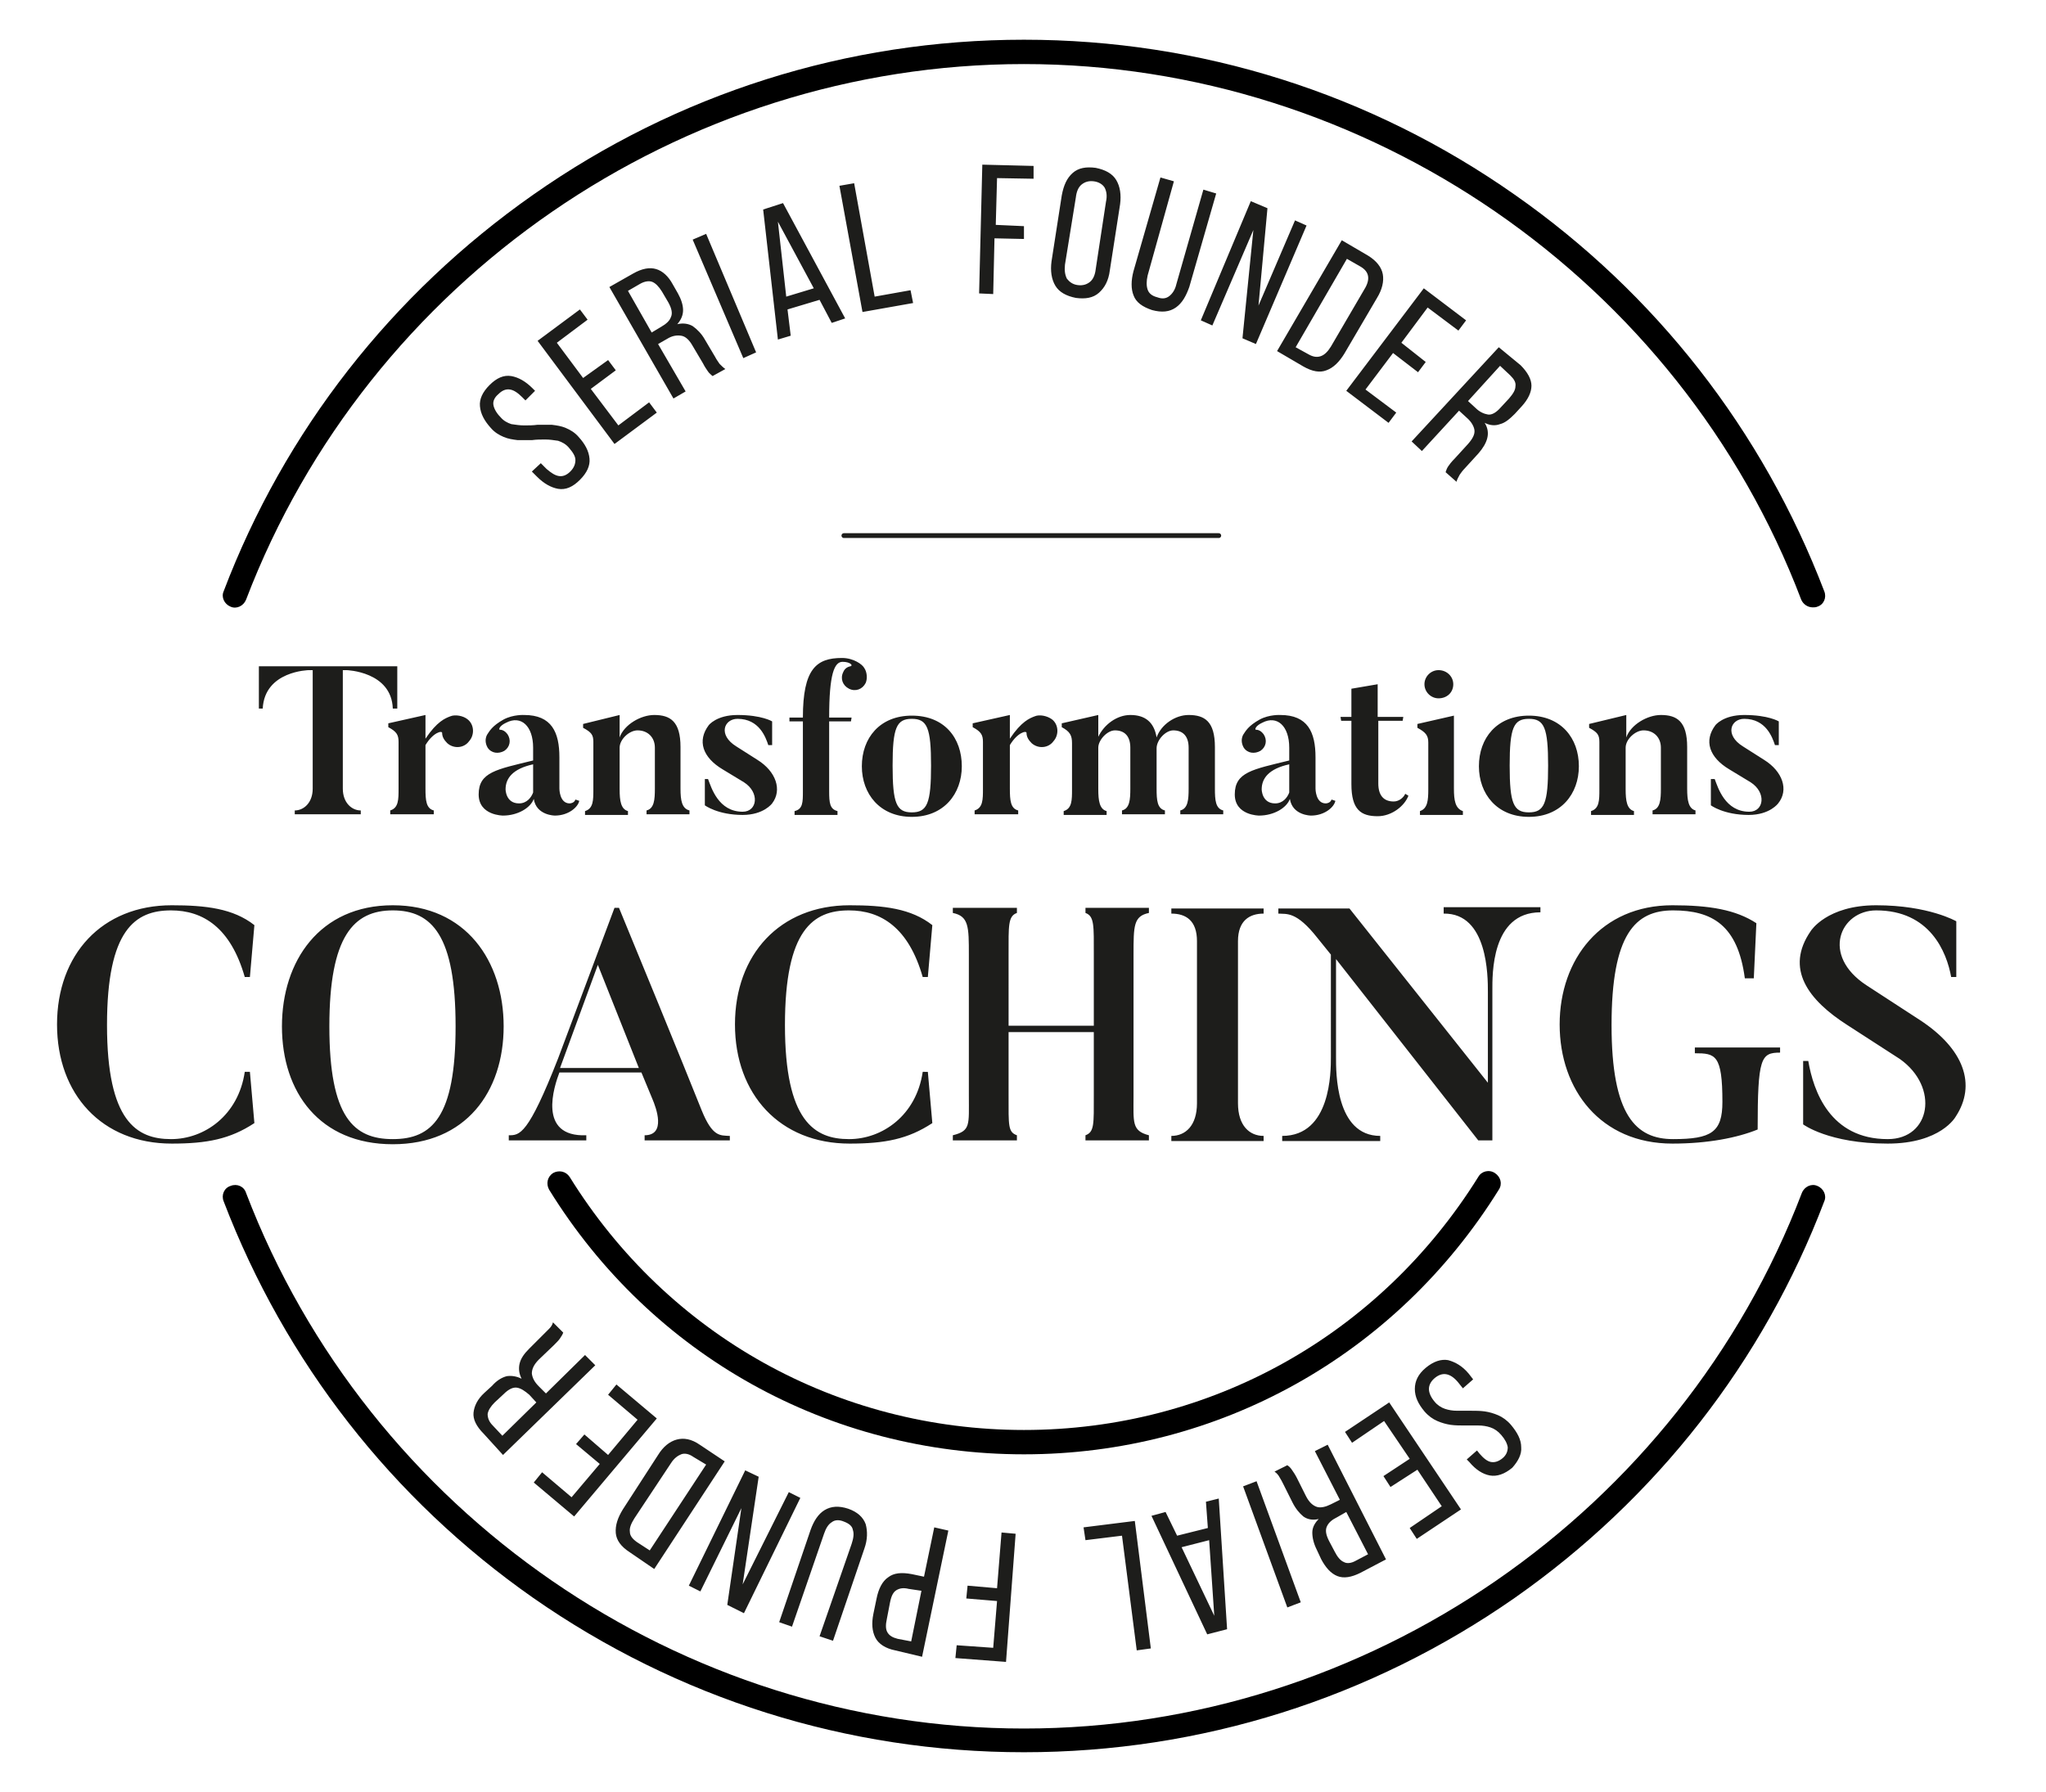<svg xmlns="http://www.w3.org/2000/svg" xmlns:xlink="http://www.w3.org/1999/xlink" id="Ebene_1" x="0px" y="0px" viewBox="0 0 319.3 279.7" style="enable-background:new 0 0 319.3 279.7;" xml:space="preserve"><style type="text/css">	.st0{clip-path:url(#SVGID_00000147928556141160651970000015863965470924177575_);fill:#1D1D1B;}	.st1{fill:none;stroke:#1D1D1B;stroke-width:0.75;stroke-linecap:round;}	.st2{clip-path:url(#SVGID_00000003824954206550201260000008754052676320942268_);}	.st3{clip-path:url(#SVGID_00000003824954206550201260000008754052676320942268_);fill:#1D1D1B;}	.st4{clip-path:url(#SVGID_00000165234003008944180740000011719963740967996294_);}	.st5{clip-path:url(#SVGID_00000165234003008944180740000011719963740967996294_);fill:#1D1D1B;}	.st6{clip-path:url(#SVGID_00000084490084897819756740000008456121157106719123_);fill:#1D1D1B;}	.st7{clip-path:url(#SVGID_00000157996334034982805840000015601577157902575781_);fill:#1D1D1B;}	.st8{clip-path:url(#SVGID_00000047746871727111992140000011587386077856305074_);}	.st9{clip-path:url(#SVGID_00000047746871727111992140000011587386077856305074_);fill:#1D1D1B;}	.st10{clip-path:url(#SVGID_00000039825605755542199730000010956044095701665682_);fill:#1D1D1B;}	.st11{clip-path:url(#SVGID_00000058570450552944405990000017353293981889594759_);}	.st12{clip-path:url(#SVGID_00000058570450552944405990000017353293981889594759_);fill:#1D1D1B;}</style><g>	<defs>		<rect id="SVGID_00000140719213407209402110000016952651414746991786_" x="8.9" y="6.2" width="297.9" height="267.3"></rect>	</defs>	<clipPath id="SVGID_00000132082664541455857780000001671328328244732343_">		<use xlink:href="#SVGID_00000140719213407209402110000016952651414746991786_" style="overflow:visible;"></use>	</clipPath>	<path style="clip-path:url(#SVGID_00000132082664541455857780000001671328328244732343_);fill:#1D1D1B;" d="M305.2,174.3  c3.3-5,1.3-10.6-5.6-15.1l-8.3-5.4c-7.2-4.7-4.1-11.7,1.5-11.7c8.4,0,11,6.5,11.7,10.4h0.8v-8.7c0,0-4.3-2.5-12.5-2.5  c-7.7,0-10.2,4-10.2,4c-4.1,5.9-0.4,10.8,5.7,14.7l8.2,5.3c6.2,4.4,4.8,12.5-1.9,12.5c-9,0-11.6-7.5-12.4-12.2h-0.8v9.9  c0,0,4,3,13.2,3C302.9,178.5,305.2,174.3,305.2,174.3 M264.5,163.6v0.8c3.2,0,4.3,0.2,4.3,7.6c0,4.7-1.7,5.8-7.7,5.8  c-5.8,0-9.6-3.7-9.6-17.8c0-14.2,3.7-17.9,9.6-17.9c6.1,0,10.1,2.3,11.2,10.6h1.4l0.4-8.6c-3.2-2.1-7.3-2.8-13.1-2.8  c-11.1,0-17.6,8.4-17.6,18.6s6.4,18.6,17.6,18.6c5.5,0,10.1-0.9,13.3-2.2c0-11.2,0.5-12,3.5-12v-0.8H264.5z M225.3,141.8v0.8  c6.9-0.1,6.9,9.8,6.9,12.2v14.2l-21.6-27.2h-11.1v0.8c1.3,0.1,2.8-0.4,6.1,3.8l2.1,2.6V165c0,2.3,0,12.3-7.6,12.3v0.8h15.3v-0.8  c-7,0-6.9-10-6.9-12.3v-15.3l22.2,28.3h2.2v-23.4c0-2.4-0.2-12.2,7.5-12.2v-0.8H225.3z M182.8,141.8v0.8c2.3,0,4,1.1,4,4.3v25.3  c0,3.5-1.8,5.1-4,5.1v0.8h14.4v-0.8c-2.2,0-4-1.6-4-5.1v-25.3c0-3.2,1.8-4.3,4-4.3v-0.8H182.8z M176.9,149c0-4.5,0-6,2.4-6.5v-0.8  h-9.9v0.8c1.4,0.5,1.3,2,1.3,6.5v11.1h-13.3V149c0-4.5-0.1-6,1.3-6.5v-0.8h-10v0.8c2.5,0.5,2.5,2.2,2.5,6.5v22  c0,4.6,0.3,5.5-2.5,6.2v0.8h10v-0.8c-1.4-0.5-1.3-1.5-1.3-6.2v-9.9h13.3v9.9c0,4.4,0.1,5.7-1.3,6.2v0.8h9.9v-0.8  c-2.7-0.7-2.4-2-2.4-6.2V149z M144,167.3c-1,6.8-6.3,10.5-11.5,10.5c-5.4,0-10-2.8-10-17.8c0-14.9,4.4-17.9,10-17.9  c5,0,9.3,2.7,11.5,10.4h0.8l0.7-8.1c-3.3-2.6-7.6-3.1-12.9-3.1c-10.9,0-17.9,7.7-17.9,18.6c0,10.9,7,18.6,17.9,18.6  c5.5,0,9.1-0.7,12.9-3.2l-0.7-8H144z M113.8,177.3c-1.4-0.1-2.6,0.2-4.3-4c0,0-3.5-8.8-12.9-31.6h-0.7l-8.8,23.5  c-4.7,12-6,12-7.7,12v0.8h12.1v-0.8c-7.7,0.3-5-7.7-4.2-9.8h12.8l1.7,4.1c0.6,1.4,2.2,5.7-1.2,5.7v0.8h13.3V177.3z M87.4,166.7  l5.9-16.1l6.4,16.1H87.4z M78.6,160.2c0-10.2-5.9-18.9-17.3-18.9S44,150,44,160.2c0,10.3,5.9,18.4,17.3,18.4S78.6,170.4,78.6,160.2   M71.1,160.2c0,14.2-3.7,17.6-9.8,17.6c-6.1,0-9.9-3.4-9.9-17.6c0-14.1,3.8-18.1,9.9-18.1C67.4,142.1,71.1,146,71.1,160.2   M38.2,167.3c-1,6.8-6.3,10.5-11.5,10.5c-5.4,0-10-2.8-10-17.8c0-14.9,4.4-17.9,10-17.9c5,0,9.3,2.7,11.5,10.4H39l0.7-8.1  c-3.3-2.6-7.6-3.1-12.9-3.1c-10.9,0-17.9,7.7-17.9,18.6c0,10.9,7,18.6,17.9,18.6c5.5,0,9.1-0.7,12.9-3.2l-0.7-8H38.2z"></path>	<path style="clip-path:url(#SVGID_00000132082664541455857780000001671328328244732343_);fill:#1D1D1B;" d="M275.3,118.6l-3.3-2.1  c-2.9-1.8-1.9-4.3,0.2-4.3c3.4,0,4.4,2.9,4.8,4.1h0.6v-3.7c0,0-1.6-1-5.4-1c-3.3,0-4.5,1.6-4.5,1.6c-1.8,2.4-1,5,2.2,6.9l3.3,2  c2.5,1.6,2.1,4.6-0.2,4.6c-3.8,0-4.9-3.8-5.4-5.1H267v4.1c0,0,2,1.5,5.9,1.5c3.3,0,4.6-1.8,4.6-1.8  C279.2,123.3,278.2,120.4,275.3,118.6 M263.3,123.1v-6.5c0-4-1.6-5-4.1-5c-2.1,0-4.7,1.5-5.4,3.5v-3.5L248,113v0.6  c1.3,0.7,1.6,1.1,1.6,2.2v7.4c0,1.7,0,3-1.3,3.4v0.6h6.7v-0.6c-1.1-0.3-1.3-1.6-1.3-3.4v-6.5c0-1.3,1.5-2.7,2.8-2.7  c1.6,0,2.7,1.1,2.7,2.7v6.4c0,1.7-0.1,3.1-1.3,3.4v0.6h6.7v-0.6C263.5,126.2,263.3,124.9,263.3,123.1 M238.6,126.8  c-2.4,0-3-1.4-3-7.3c0-5.9,0.6-7.3,3-7.3c2.4,0,3,1.4,3,7.3C241.6,125.4,241,126.8,238.6,126.8 M238.6,111.7c-5,0-7.8,3.5-7.8,7.9  c0,4.3,2.8,7.9,7.8,7.9c5,0,7.8-3.6,7.8-7.9C246.4,115.2,243.6,111.7,238.6,111.7 M226.9,123.1v-11.4l-5.7,1.3v0.6  c1.3,0.7,1.7,1.2,1.7,2.3v7.3c0,1.7-0.1,3-1.3,3.4v0.6h6.7v-0.6C227.1,126.2,226.9,124.9,226.9,123.1L226.9,123.1z M226.8,106.8  c0-1.2-1-2.2-2.3-2.2c-1.2,0-2.2,1-2.2,2.2c0,1.2,1,2.2,2.2,2.2C225.8,109,226.8,108.1,226.8,106.8 M217.5,125.1  c-1.6,0-2.4-1-2.4-2.8v-9.8h3.8l0.1-0.6H215v-5.1l-4.1,0.7v4.4h-1.7l0.1,0.6h1.6v9.9c0,4,1.5,5,4.1,5c2.2,0,4.2-1.6,4.8-3.2  l-0.5-0.3C219.1,124.4,218.4,125.1,217.5,125.1 M206.9,125.4c-1.6,0-1.6-2.3-1.6-2.3v-4.9c0-3.9-1.2-6.6-5.5-6.6  c0,0-1.7-0.1-3.2,0.7c-1.8,1-2.2,1.8-2.6,2.4c-0.3,0.6-0.3,1.3,0.1,2c0.6,0.9,1.7,1,2.6,0.5c0.9-0.6,1.1-1.7,0.5-2.6  c-0.3-0.4-0.7-0.7-1.2-0.7c-0.2,0-0.1-0.6,1-1.1c2.3-1.2,4.2,0.5,4.2,3.9v2c-5.7,1.4-8.5,1.8-8.5,5.3c0,3.3,3.8,3.3,3.8,3.3  c2.3,0,4.3-1.2,4.8-2.6c0.4,2.6,3.3,2.6,3.3,2.6c2.1,0,3.6-1.3,3.8-2.3l-0.6-0.2C207.6,125.4,206.9,125.4,206.9,125.4 M201.2,123.7  c-0.3,0.8-1,1.7-2.2,1.7c-2.1,0-2.1-2.2-2.1-2.2c0-1.7,1.1-3.2,4.3-3.9V123.7z M190.9,126.5c-1.2-0.3-1.3-1.6-1.3-3.4v-6.5  c0-4-1.6-5-4.1-5c-2.1,0-4.3,1.5-5,3.5c-0.4-2.4-1.8-3.5-4.1-3.5c-2.1,0-4.1,1.5-5,3.4v-3.4l-5.7,1.3v0.6c1.3,0.7,1.6,1.3,1.6,2.5  v7.2c0,1.7,0,3-1.3,3.4v0.6h6.7v-0.6c-1.1-0.3-1.3-1.6-1.3-3.4v-6.5c0-1.2,1.4-2.7,2.6-2.7c1.5,0,2.4,0.9,2.4,2.7v6.4  c0,1.7-0.1,3.1-1.3,3.4v0.6h6.7v-0.6c-1.2-0.3-1.3-1.6-1.3-3.4v-6.3c0-1.3,1.4-2.8,2.6-2.8c1.5,0,2.4,0.9,2.4,2.7v6.4  c0,1.7-0.1,3.1-1.3,3.4v0.6h6.7V126.5z M161.5,111.8c-0.8,0.3-2.1,0.8-3.9,3.5v-3.7l-5.8,1.3v0.6c1.3,0.7,1.6,1.2,1.6,2.3v7.3  c0,1.7,0,3-1.3,3.4v0.6h6.8v-0.6c-1.2-0.3-1.3-1.6-1.3-3.4v-6.8c1.2-2,2.6-2.3,2.6-1.9c0,0.6,0.3,1.1,0.8,1.6  c1,0.9,2.6,0.8,3.4-0.3c0.9-1,0.8-2.6-0.2-3.4C163.4,111.7,162.2,111.5,161.5,111.8 M142.3,126.8c-2.4,0-3-1.4-3-7.3  c0-5.9,0.6-7.3,3-7.3c2.4,0,3,1.4,3,7.3C145.3,125.4,144.7,126.8,142.3,126.8 M142.3,111.7c-5,0-7.8,3.5-7.8,7.9  c0,4.3,2.8,7.9,7.8,7.9c5,0,7.8-3.6,7.8-7.9C150.1,115.2,147.4,111.7,142.3,111.7 M134.9,104.3c-0.3-0.6-1.7-1.6-3.5-1.6  c-4,0-6.1,1.7-6.1,9.3h-2.1l0,0.6h2.1v10.9c0,1.7,0,2.8-1.3,3.1v0.6h6.7v-0.6c-1.2-0.3-1.3-1.3-1.3-3.1v-10.9h3.4l0.1-0.6h-3.5  c0-6.8,0.8-8.7,2.1-8.7c1.2,0,1.7,0.6,1.2,0.7c-0.5,0.1-0.9,0.4-1.1,0.9c-0.5,1-0.1,2.1,0.9,2.6c1,0.5,2.1,0.1,2.6-0.9  C135.4,105.9,135.3,104.9,134.9,104.3 M118.2,118.6l-3.3-2.1c-2.9-1.8-1.9-4.3,0.2-4.3c3.4,0,4.4,2.9,4.8,4.1h0.6v-3.7  c0,0-1.6-1-5.4-1c-3.3,0-4.5,1.6-4.5,1.6c-1.8,2.4-1,5,2.2,6.9l3.3,2c2.5,1.6,2.1,4.6-0.2,4.6c-3.8,0-4.9-3.8-5.4-5.1H110v4.1  c0,0,2,1.5,5.9,1.5c3.3,0,4.6-1.8,4.6-1.8C122.1,123.3,121.1,120.4,118.2,118.6 M106.2,123.1v-6.5c0-4-1.6-5-4.1-5  c-2.1,0-4.7,1.5-5.4,3.5v-3.5L91,113v0.6c1.3,0.7,1.6,1.1,1.6,2.2v7.4c0,1.7,0,3-1.3,3.4v0.6H98v-0.6c-1.1-0.3-1.3-1.6-1.3-3.4  v-6.5c0-1.3,1.5-2.7,2.8-2.7c1.6,0,2.7,1.1,2.7,2.7v6.4c0,1.7-0.1,3.1-1.3,3.4v0.6h6.7v-0.6C106.4,126.2,106.2,124.9,106.2,123.1   M88.9,125.4c-1.6,0-1.6-2.3-1.6-2.3v-4.9c0-3.9-1.2-6.6-5.5-6.6c0,0-1.7-0.1-3.2,0.7c-1.8,1-2.2,1.8-2.6,2.4  c-0.3,0.6-0.3,1.3,0.1,2c0.6,0.9,1.7,1,2.6,0.5c0.9-0.6,1.1-1.7,0.5-2.6c-0.3-0.4-0.7-0.7-1.2-0.7c-0.2,0-0.1-0.6,1-1.1  c2.3-1.2,4.2,0.5,4.2,3.9v2c-5.7,1.4-8.5,1.8-8.5,5.3c0,3.3,3.8,3.3,3.8,3.3c2.3,0,4.3-1.2,4.8-2.6c0.4,2.6,3.3,2.6,3.3,2.6  c2.1,0,3.6-1.3,3.8-2.3l-0.6-0.2C89.6,125.4,88.9,125.4,88.9,125.4 M83.2,123.7c-0.3,0.8-1,1.7-2.2,1.7c-2.1,0-2.1-2.2-2.1-2.2  c0-1.7,1.1-3.2,4.3-3.9V123.7z M70.3,111.8c-0.8,0.3-2.1,0.8-3.9,3.5v-3.7l-5.8,1.3v0.6c1.3,0.7,1.6,1.2,1.6,2.3v7.3  c0,1.7,0,3-1.3,3.4v0.6h6.8v-0.6c-1.2-0.3-1.3-1.6-1.3-3.4v-6.8c1.2-2,2.6-2.3,2.6-1.9c0,0.6,0.3,1.1,0.8,1.6  c1,0.9,2.6,0.8,3.4-0.3c0.9-1,0.8-2.6-0.2-3.4C72.3,111.7,71,111.5,70.3,111.8 M40.4,104v6.6H41c0.3-5.9,7.2-6,7.2-6h0.6v18.5  c0,2.2-1.4,3.4-2.8,3.4v0.6h10.3v-0.6c-1.4,0-2.8-1.2-2.8-3.4v-18.5h0.6c0,0,7,0.2,7.2,6H62V104H40.4z"></path></g><line class="st1" x1="131.7" y1="83.6" x2="190.2" y2="83.6"></line><g>	<defs>		<rect id="SVGID_00000052085929903862954970000011749908513750763453_" x="8.9" y="6.2" width="297.9" height="267.3"></rect>	</defs>	<clipPath id="SVGID_00000002359503016729710500000008245088811832932234_">		<use xlink:href="#SVGID_00000052085929903862954970000011749908513750763453_" style="overflow:visible;"></use>	</clipPath>	<path style="clip-path:url(#SVGID_00000002359503016729710500000008245088811832932234_);" d="M159.8,273.5  c-27.6,0-54.1-8.4-76.6-24.1c-22-15.4-38.7-36.8-48.3-61.9c-0.4-1,0.1-2.1,1.1-2.4c1-0.4,2.1,0.1,2.4,1.1  c19.1,50,67.8,83.6,121.4,83.6s102.3-33.6,121.4-83.6c0.4-1,1.5-1.5,2.4-1.1c1,0.4,1.5,1.5,1.1,2.4c-9.5,25-26.2,46.4-48.3,61.9  C213.9,265.1,187.4,273.5,159.8,273.5"></path>	<path style="clip-path:url(#SVGID_00000002359503016729710500000008245088811832932234_);" d="M282.9,94.8c-0.8,0-1.5-0.5-1.8-1.2  C262.1,43.6,213.3,10,159.8,10C106.2,10,57.5,43.6,38.4,93.6c-0.4,1-1.5,1.5-2.4,1.1c-1-0.4-1.5-1.5-1.1-2.4  c9.5-25,26.2-46.4,48.3-61.9c22.5-15.8,49-24.2,76.6-24.2c27.6,0,54.1,8.4,76.6,24.2c22,15.4,38.7,36.8,48.3,61.9  c0.4,1-0.1,2.1-1.1,2.4C283.4,94.8,283.1,94.8,282.9,94.8"></path>	<path style="clip-path:url(#SVGID_00000002359503016729710500000008245088811832932234_);" d="M159.8,227  c-30.4,0-58.1-15.4-74.1-41.3c-0.5-0.9-0.3-2,0.6-2.6c0.9-0.5,2-0.3,2.6,0.6c15.3,24.7,41.8,39.5,70.9,39.5s55.5-14.8,70.9-39.5  c0.5-0.9,1.7-1.2,2.6-0.6s1.2,1.7,0.6,2.6C217.8,211.6,190.1,227,159.8,227"></path>	<path style="clip-path:url(#SVGID_00000002359503016729710500000008245088811832932234_);fill:#1D1D1B;" d="M229.1,62.6l5-5.5  l1.6,1.5c0.6,0.6,0.9,1.1,0.8,1.7c0,0.6-0.4,1.2-1,1.9l-1.3,1.4c-0.7,0.8-1.4,1.2-2,1.1c-0.6-0.1-1.3-0.4-1.9-1L229.1,62.6z   M233.9,54.2l-13.6,14.7l1.6,1.5l5.8-6.3l1.2,1.1c0.7,0.6,1.1,1.3,1.2,1.9c0.1,0.7-0.3,1.4-1,2.2l-2.1,2.3c-0.5,0.5-0.8,0.9-1,1.2  c-0.2,0.3-0.3,0.6-0.4,0.9l1.7,1.5c0.1-0.4,0.3-0.7,0.5-1.1c0.2-0.3,0.5-0.7,0.8-1l2.1-2.3c0.7-0.8,1.2-1.6,1.4-2.4  c0.2-0.8,0.1-1.6-0.4-2.4c0.8,0.4,1.6,0.5,2.4,0.2c0.8-0.2,1.5-0.8,2.3-1.6l1.1-1.2c1-1.1,1.5-2.2,1.5-3.2c0-1-0.6-2.1-1.7-3.2  L233.9,54.2z M218.7,53.5l4.1-5.5l4.8,3.6l1.2-1.6l-6.6-5l-12.1,16l6.6,5l1.2-1.6l-4.8-3.6l4.3-5.7l3.9,3l1.2-1.6L218.7,53.5z   M202.2,54.2l8-13.8l2.1,1.2c0.7,0.4,1.1,0.9,1.2,1.5c0.1,0.6-0.1,1.3-0.6,2.1l-5.2,8.9c-0.5,0.8-1,1.3-1.6,1.5  c-0.6,0.2-1.2,0.1-1.9-0.3L202.2,54.2z M209.4,37.5l-10.1,17.3l4.1,2.4c1.4,0.8,2.6,1,3.6,0.6c1.1-0.4,2-1.3,2.8-2.6l5.1-8.7  c0.8-1.3,1.1-2.6,0.9-3.7s-1-2.1-2.3-2.9L209.4,37.5z M195.6,35.9l-1.7,16.9l2.1,0.9l7.9-18.5l-1.8-0.8l-5.7,13.3l1.4-15.2  l-2.6-1.1L187.4,50l1.8,0.8L195.6,35.9z M183.2,28.3l-2.1-0.6l-4.2,14.6c-0.4,1.5-0.4,2.8,0,3.8c0.4,1.1,1.4,1.8,2.9,2.3  c1.5,0.4,2.7,0.3,3.7-0.4c1-0.7,1.6-1.8,2.1-3.2l4.2-14.6l-2-0.6l-4.2,14.7c-0.2,0.9-0.6,1.5-1.1,1.9c-0.5,0.4-1.1,0.5-1.9,0.2  c-0.8-0.2-1.3-0.6-1.5-1.2c-0.2-0.6-0.2-1.3,0-2.2L183.2,28.3z M167.9,30.8c0.1-0.9,0.4-1.6,0.9-2c0.5-0.4,1.1-0.6,1.9-0.5  c0.8,0.1,1.4,0.5,1.7,1c0.3,0.6,0.4,1.3,0.2,2.2L171,42c-0.1,0.9-0.4,1.6-0.9,2c-0.5,0.4-1.1,0.6-1.9,0.5c-0.8-0.1-1.3-0.5-1.7-1  c-0.3-0.6-0.4-1.3-0.3-2.2L167.9,30.8z M164.1,40.8c-0.2,1.5,0,2.8,0.6,3.8c0.6,1,1.7,1.6,3.2,1.9c1.5,0.2,2.7,0,3.6-0.8  c0.9-0.8,1.5-1.9,1.7-3.5l1.6-10.3c0.2-1.5,0-2.8-0.6-3.8c-0.6-1-1.7-1.6-3.2-1.9c-1.5-0.2-2.7,0-3.6,0.8c-0.9,0.8-1.4,1.9-1.7,3.5  L164.1,40.8z M155.4,35.1l0.2-7.3l5.7,0.1l0-2l-8-0.2l-0.5,20.1l2.2,0.1l0.2-8.7l4.6,0.1l0-2L155.4,35.1z M142.5,47.3l-0.4-2  l-5.6,1l-3.2-17.7L131,29l3.6,19.7L142.5,47.3z M121.4,34.6L127,45l-4.3,1.3L121.4,34.6z M127.9,46.8l1.9,3.6l2.1-0.7l-9.7-18  l-3.1,1l2.3,20.3l2-0.6l-0.5-4.1L127.9,46.8z M108.1,37.4l7.9,18.5L118,55l-7.8-18.5L108.1,37.4z M101.7,51.9L98,45.4l1.9-1.1  c0.7-0.4,1.4-0.5,1.9-0.3c0.5,0.2,1,0.7,1.5,1.5l1,1.7c0.5,0.9,0.7,1.7,0.4,2.3c-0.2,0.6-0.8,1.1-1.5,1.5L101.7,51.9z M95.1,44.8  l10,17.4l1.9-1.1l-4.3-7.4l1.4-0.8c0.8-0.5,1.5-0.6,2.2-0.5c0.7,0.1,1.3,0.7,1.8,1.6l1.6,2.7c0.3,0.6,0.6,1,0.8,1.3  c0.2,0.3,0.5,0.5,0.7,0.7l2-1.1c-0.3-0.2-0.6-0.5-0.9-0.8c-0.2-0.3-0.5-0.7-0.7-1.1l-1.6-2.7c-0.5-0.9-1.2-1.6-1.9-2.1  c-0.7-0.4-1.5-0.5-2.4-0.3c0.6-0.7,0.9-1.4,0.9-2.2c0-0.8-0.3-1.7-0.8-2.6l-0.8-1.4c-0.7-1.3-1.6-2.1-2.6-2.4  c-1-0.3-2.2-0.1-3.6,0.7L95.1,44.8z M91,59l-4.1-5.5l4.8-3.6l-1.2-1.6l-6.6,4.9l12,16.1l6.6-4.9l-1.2-1.6l-4.8,3.6l-4.3-5.7  l3.9-2.9l-1.2-1.6L91,59z M74.9,63.4c0.1,1.2,0.7,2.3,1.7,3.4c0.6,0.7,1.3,1.1,2,1.4c0.7,0.3,1.4,0.4,2.2,0.5c0.7,0,1.5,0,2.2,0  c0.7-0.1,1.4-0.1,2.1-0.1c0.7,0,1.3,0.1,2,0.2c0.6,0.2,1.2,0.5,1.7,1.1c0.6,0.7,1,1.3,1,1.9s-0.2,1.2-0.8,1.8  c-0.6,0.6-1.2,0.8-1.8,0.7c-0.6-0.1-1.2-0.5-1.9-1.1l-0.9-0.9L83,73.6l0.8,0.8c1.1,1.1,2.2,1.7,3.3,1.9c1.2,0.2,2.3-0.3,3.4-1.4  c1.1-1.1,1.6-2.2,1.5-3.3c-0.1-1.2-0.7-2.3-1.7-3.4c-0.6-0.7-1.3-1.1-2-1.4c-0.7-0.3-1.4-0.4-2.2-0.5c-0.7,0-1.5,0-2.2,0  c-0.7,0.1-1.4,0.1-2.1,0.1c-0.7,0-1.3-0.1-2-0.2c-0.6-0.2-1.2-0.5-1.7-1.1c-0.6-0.6-1-1.3-1.1-1.9c-0.1-0.6,0.2-1.2,0.8-1.7  c0.6-0.6,1.2-0.8,1.8-0.7c0.6,0.1,1.2,0.5,1.9,1.2l0.5,0.5l1.5-1.5l-0.4-0.4c-1.1-1.1-2.2-1.7-3.3-1.9c-1.2-0.2-2.3,0.3-3.4,1.4  C75.3,61.2,74.8,62.3,74.9,63.4"></path>	<path style="clip-path:url(#SVGID_00000002359503016729710500000008245088811832932234_);fill:#1D1D1B;" d="M83.7,218.9l-5.3,5.2  l-1.5-1.6c-0.6-0.6-0.8-1.2-0.8-1.8c0.1-0.6,0.5-1.2,1.1-1.8l1.4-1.3c0.8-0.8,1.5-1.1,2.1-1c0.6,0.1,1.2,0.5,1.9,1.1L83.7,218.9z   M78.5,227.1l14.4-14l-1.6-1.6l-6.1,6l-1.1-1.1c-0.7-0.7-1-1.3-1.1-2c0-0.7,0.3-1.4,1.1-2.2l2.3-2.2c0.5-0.5,0.8-0.8,1-1.1  s0.4-0.6,0.5-0.9l-1.6-1.6c-0.1,0.4-0.3,0.7-0.6,1c-0.3,0.3-0.6,0.6-0.9,0.9l-2.2,2.2c-0.8,0.8-1.3,1.5-1.5,2.3  c-0.2,0.8-0.1,1.6,0.3,2.4c-0.8-0.4-1.6-0.5-2.3-0.4c-0.8,0.2-1.6,0.7-2.3,1.5l-1.2,1.1c-1.1,1-1.6,2.1-1.7,3.1  c-0.1,1,0.4,2.1,1.6,3.3L78.5,227.1z M93.6,228.5l-4.4,5.2l-4.6-3.9l-1.3,1.6l6.3,5.3l12.9-15.3l-6.3-5.3l-1.3,1.6l4.6,3.9  l-4.6,5.5l-3.7-3.2l-1.3,1.5L93.6,228.5z M110.2,228.6l-8.8,13.4l-2-1.3c-0.7-0.5-1.1-1-1.1-1.6c-0.1-0.6,0.2-1.3,0.7-2.1l5.7-8.6  c0.5-0.8,1.1-1.2,1.6-1.4s1.2-0.1,1.9,0.4L110.2,228.6z M102.1,244.9l11-16.8l-3.9-2.6c-1.3-0.9-2.5-1.1-3.6-0.8  c-1.1,0.3-2.1,1.1-2.9,2.4l-5.5,8.5c-0.8,1.3-1.2,2.5-1.1,3.7c0.1,1.1,0.8,2.1,2.2,3L102.1,244.9z M115.9,247.3l2.5-16.8l-2.1-1  l-8.8,18l1.8,0.9l6.4-13l-2.2,15.1l2.6,1.3l8.8-18l-1.8-0.9L115.9,247.3z M127.9,255.4l2.1,0.7l4.9-14.4c0.5-1.4,0.5-2.7,0.2-3.8  c-0.4-1.1-1.3-1.9-2.7-2.4c-1.5-0.5-2.7-0.4-3.7,0.2c-1,0.6-1.7,1.7-2.2,3.1l-4.9,14.4l2,0.7l5-14.5c0.3-0.9,0.7-1.5,1.2-1.8  c0.5-0.4,1.2-0.4,1.9-0.1c0.8,0.3,1.3,0.7,1.4,1.3c0.2,0.6,0.1,1.3-0.2,2.2L127.9,255.4z M143.8,248.3l-1.6,7.9l-2.1-0.4  c-0.8-0.2-1.3-0.5-1.6-1c-0.3-0.5-0.3-1.2-0.1-2.1l0.5-2.6c0.2-1,0.5-1.6,1-1.9c0.5-0.3,1.1-0.4,1.9-0.2L143.8,248.3z M143.9,258.6  l4.1-19.7l-2.2-0.5l-1.6,7.7l-1.9-0.4c-1.6-0.3-2.8-0.2-3.7,0.5c-0.9,0.6-1.5,1.8-1.8,3.3l-0.5,2.4c-0.3,1.5-0.2,2.7,0.3,3.7  c0.5,1,1.6,1.7,3.1,2L143.9,258.6z M155.6,249.9l-0.6,7.3l-5.7-0.4l-0.2,2l7.9,0.6l1.5-20l-2.2-0.2l-0.7,8.7l-4.6-0.4l-0.2,2  L155.6,249.9z M169.1,238.4l0.3,2l5.7-0.7l2.3,17.9l2.2-0.3l-2.5-19.9L169.1,238.4z M189.5,252.2l-5.1-10.7l4.3-1.1L189.5,252.2z   M183.7,239.7l-1.8-3.7l-2.2,0.6l8.7,18.5l3.1-0.8l-1.3-20.4l-2,0.5l0.3,4.1L183.7,239.7z M203,250.1l-6.9-18.9L194,232l6.9,18.9  L203,250.1z M210.1,236l3.4,6.6l-1.9,1c-0.7,0.4-1.4,0.5-1.9,0.2c-0.5-0.2-1-0.8-1.4-1.6l-0.9-1.7c-0.5-1-0.6-1.7-0.3-2.3  c0.3-0.6,0.8-1,1.6-1.4L210.1,236z M216.3,243.4l-9.1-17.9l-2,1l3.9,7.6l-1.4,0.7c-0.8,0.4-1.6,0.6-2.2,0.4  c-0.6-0.2-1.2-0.7-1.7-1.7l-1.4-2.8c-0.3-0.6-0.6-1-0.8-1.3c-0.2-0.3-0.4-0.5-0.7-0.7l-2,1c0.3,0.2,0.6,0.5,0.8,0.9  c0.2,0.3,0.4,0.7,0.6,1.1l1.4,2.8c0.5,1,1.1,1.7,1.7,2.2c0.7,0.5,1.5,0.6,2.4,0.4c-0.6,0.6-1,1.3-1,2.1c0,0.8,0.2,1.7,0.7,2.7  l0.7,1.5c0.7,1.3,1.5,2.2,2.5,2.6c1,0.4,2.2,0.2,3.6-0.5L216.3,243.4z M221.2,229.4l3.8,5.7l-5,3.4l1.1,1.7l6.9-4.6l-11.2-16.7  l-6.9,4.6l1.1,1.7l5-3.4l4,5.9l-4.1,2.7l1.1,1.7L221.2,229.4z M237.4,225.9c0-1.2-0.6-2.3-1.6-3.5c-0.6-0.7-1.3-1.2-2-1.5  c-0.7-0.3-1.4-0.5-2.1-0.6s-1.5-0.1-2.2-0.1c-0.7,0-1.4,0-2.1,0c-0.7,0-1.3-0.1-1.9-0.3c-0.6-0.2-1.2-0.6-1.6-1.1  c-0.6-0.7-0.9-1.4-0.9-2c0-0.6,0.3-1.2,0.9-1.7c0.6-0.5,1.2-0.7,1.8-0.6c0.6,0.1,1.2,0.5,1.8,1.2l0.8,1l1.6-1.4l-0.7-0.9  c-1-1.2-2.1-1.8-3.2-2.1c-1.1-0.2-2.3,0.2-3.5,1.2c-1.2,1-1.7,2.1-1.7,3.3c0,1.2,0.5,2.3,1.5,3.5c0.6,0.7,1.3,1.2,2,1.5  c0.7,0.3,1.4,0.5,2.1,0.6c0.7,0.1,1.5,0.1,2.2,0.1c0.7,0,1.4,0,2.1,0c0.7,0,1.3,0.1,1.9,0.3c0.6,0.2,1.2,0.6,1.7,1.2  c0.6,0.7,0.9,1.3,1,1.9c0,0.6-0.2,1.2-0.8,1.7c-0.6,0.5-1.2,0.7-1.8,0.6c-0.6-0.1-1.2-0.6-1.8-1.3l-0.4-0.5l-1.6,1.4l0.4,0.4  c1,1.2,2.1,1.9,3.2,2.1c1.1,0.2,2.3-0.2,3.5-1.2C236.9,228.1,237.5,227,237.4,225.9"></path></g></svg>